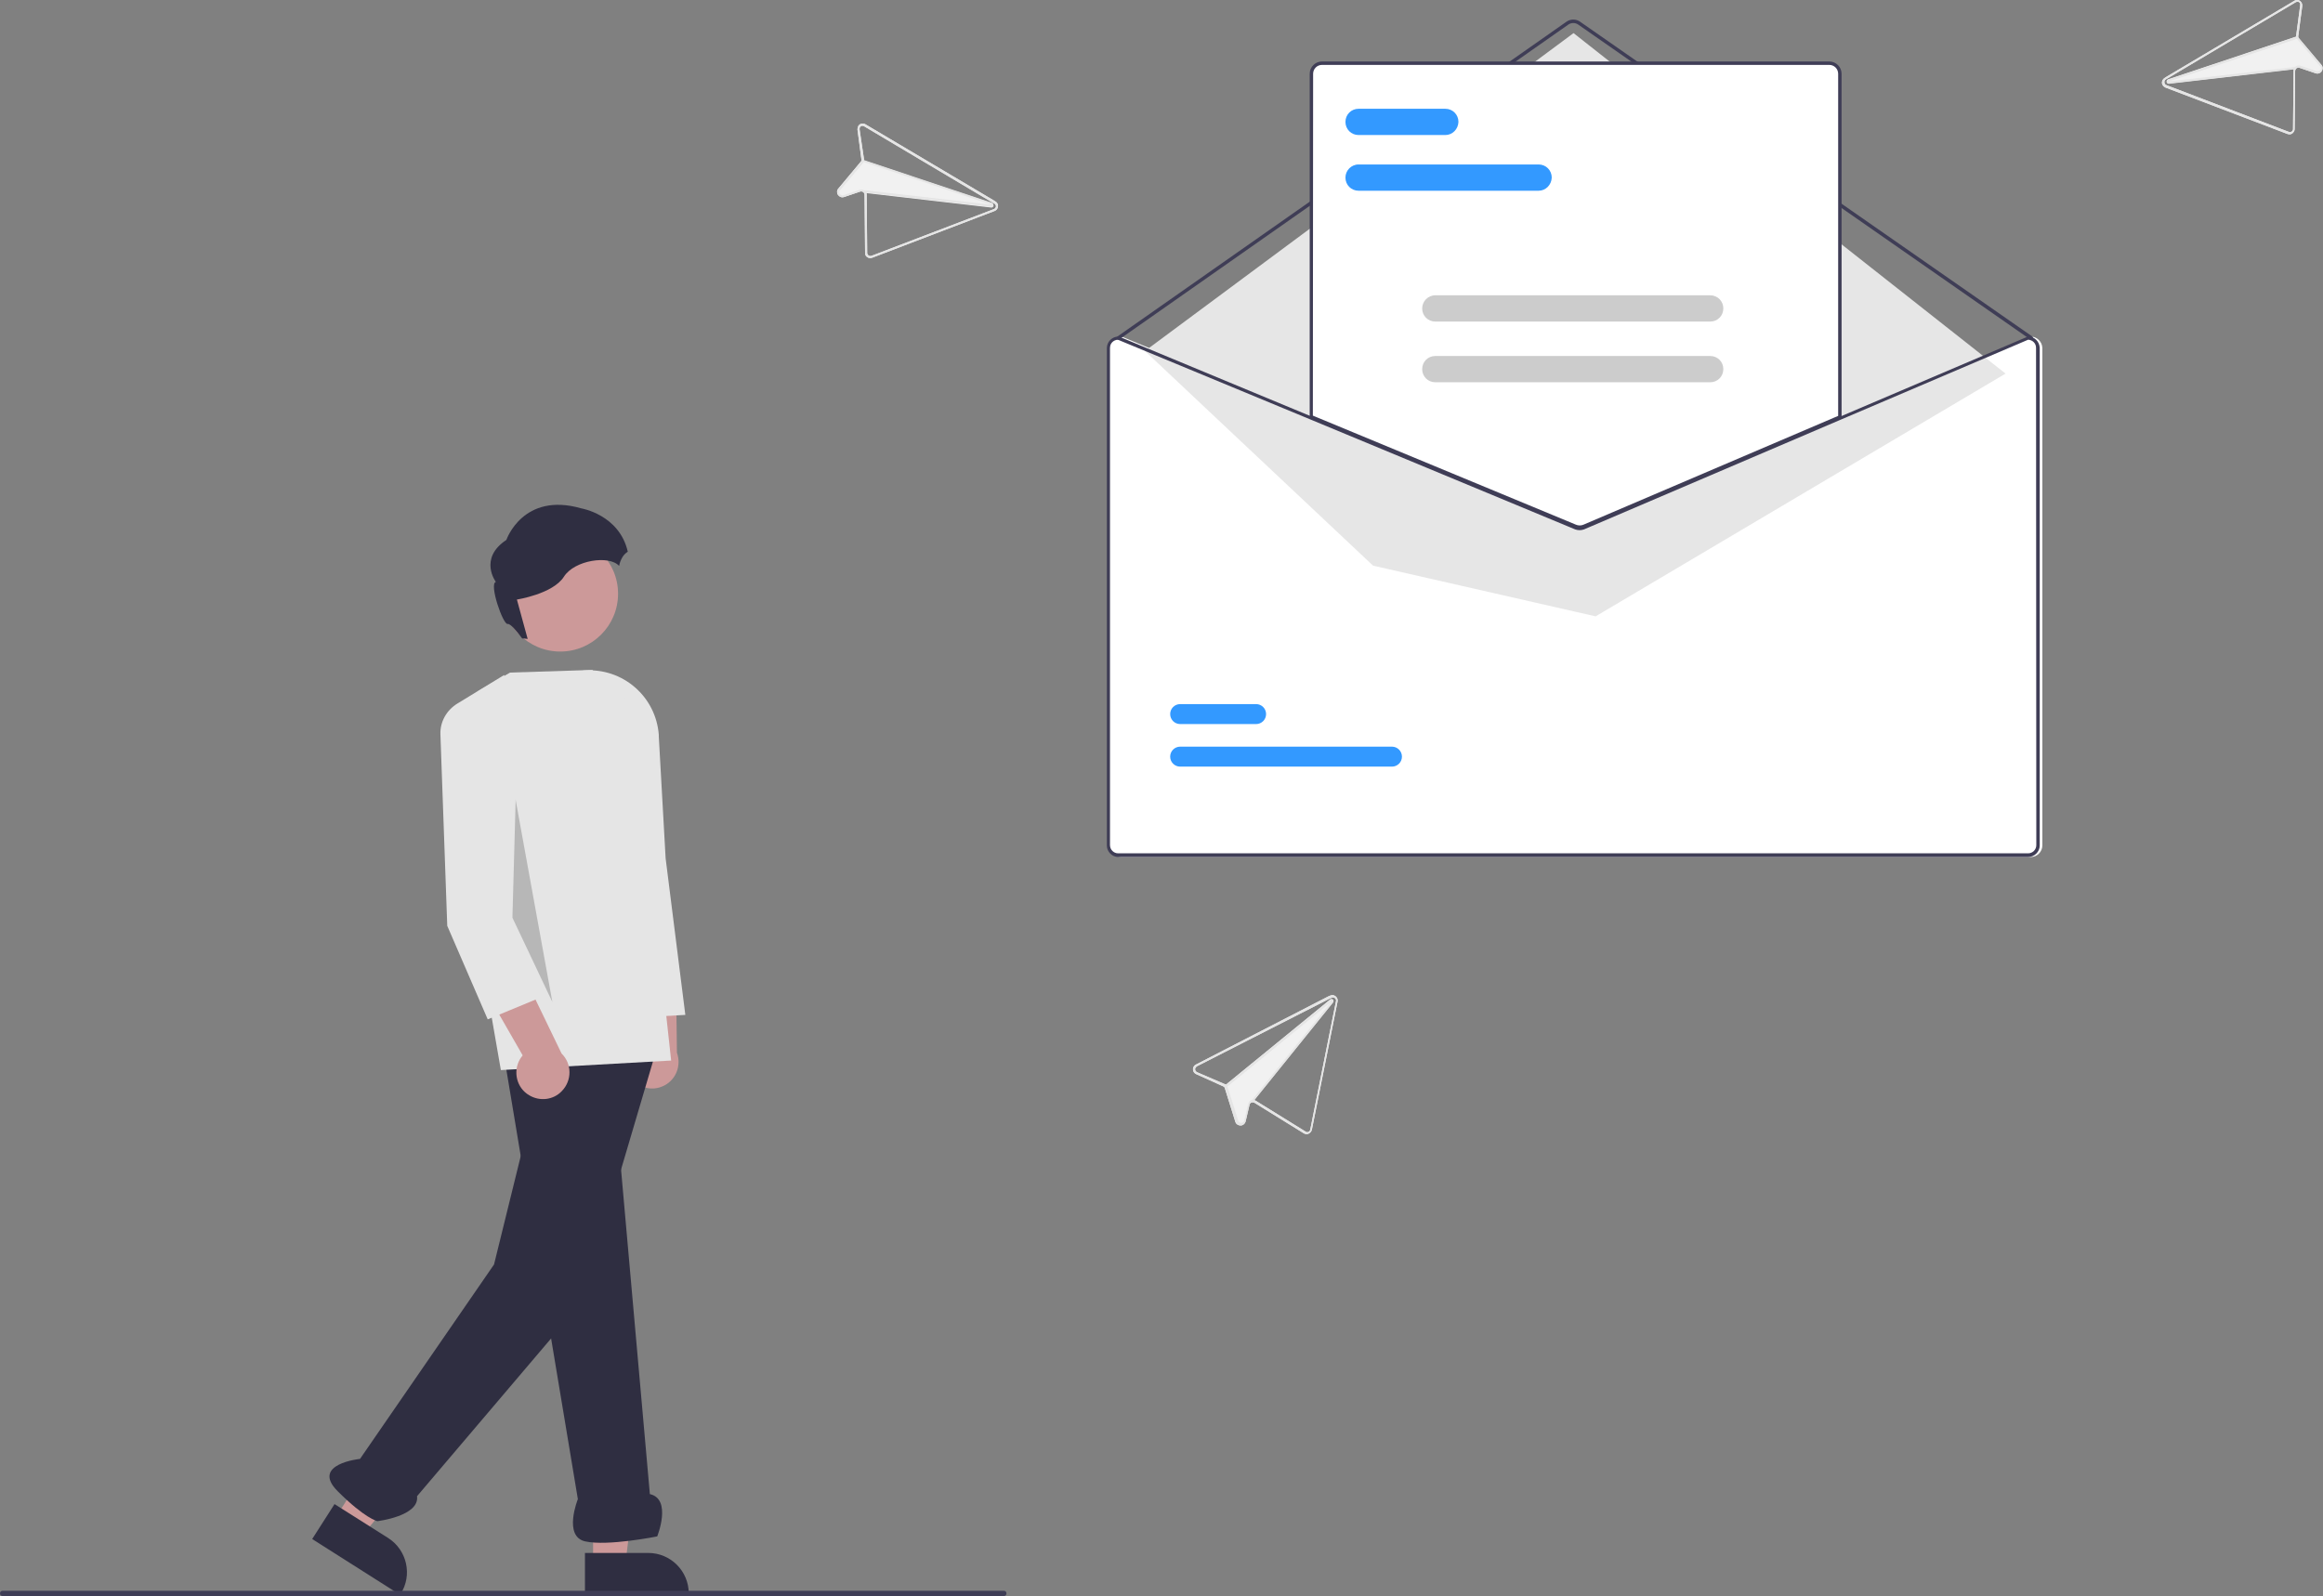 <?xml version="1.0" encoding="utf-8"?>
<!-- Generator: Adobe Illustrator 24.1.0, SVG Export Plug-In . SVG Version: 6.00 Build 0)  -->
<svg version="1.1" id="b9d164a0-f9aa-42f6-aed8-a14c053e9183"
	 xmlns="http://www.w3.org/2000/svg" xmlns:xlink="http://www.w3.org/1999/xlink" x="0px" y="0px" viewBox="0 0 884 607.5"
	 style="enable-background:new 0 0 884 607.5;" xml:space="preserve">
<rect x="0" y="0" width="884" height="607.5" fill="#808080" stroke="none"/>
<style type="text/css">
	.st0{fill:#FFFFFF;}
	.st1{fill:#3F3D56;}
	.st2{fill:#E6E6E6;}
	.st3{fill:#3399FF;}
	.st4{fill:#CCCCCC;}
	.st5{fill:#CC9999;}
	.st6{fill:#E5E5E5;}
	.st7{fill:#2F2E41;}
	.st8{opacity:0.2;enable-background:new    ;}
	.st9{fill:#F1F1F1;}
</style>
<path class="st0" d="M772.7,128.1h-0.1l-71.5,30.5l-97.8,41.8c-0.8,0.3-1.6,0.3-2.4,0L500,158.5l-73.2-30.4l-0.1,0h-0.1
	c-2.4,0-4.4,2-4.4,4.4v189.3c0,2.4,2,4.4,4.4,4.4h346.2c2.4,0,4.4-2,4.4-4.4V132.4C777.1,130,775.1,128.1,772.7,128.1z"/>
<path class="st1" d="M773,129.3c-0.1,0-0.3,0-0.4-0.1L600.5,9.3c-1.1-0.7-2.5-0.7-3.6,0l-171,119.9c-0.3,0.2-0.7,0.1-0.9-0.2
	c-0.2-0.3-0.1-0.7,0.2-0.9l171-119.9c1.5-1,3.5-1,5,0l172.2,119.9c0.3,0.2,0.4,0.6,0.2,0.9C773.4,129.2,773.2,129.3,773,129.3z"/>
<polygon class="st2" points="435.7,133.6 598.8,12.6 763.2,142.2 607.2,234.6 522.5,215.3 "/>
<path class="st3" d="M529.7,291.8h-80.6c-2.1,0-3.8-1.7-3.8-3.8c0-2.1,1.7-3.8,3.8-3.8h80.6c2.1,0,3.8,1.7,3.8,3.8
	C533.5,290.1,531.8,291.8,529.7,291.8L529.7,291.8z"/>
<path class="st3" d="M478,275.6h-28.9c-2.1,0-3.8-1.7-3.8-3.8c0-2.1,1.7-3.8,3.8-3.8H478c2.1,0,3.8,1.7,3.8,3.8
	C481.8,273.9,480.1,275.6,478,275.6L478,275.6L478,275.6z"/>
<path class="st0" d="M601.1,200.9c-0.6,0-1.2-0.1-1.8-0.4l-100.6-41.8V28.1c0-2.4,2-4.4,4.4-4.4h193c2.4,0,4.4,2,4.4,4.4v130.8
	l-0.2,0.1L603,200.6C602.4,200.8,601.8,200.9,601.1,200.9z"/>
<path class="st1" d="M601.1,201.2c-0.7,0-1.3-0.1-1.9-0.4L498.4,159V28.1c0-2.6,2.1-4.7,4.7-4.7h193c2.6,0,4.7,2.1,4.7,4.7v131
	l-97.7,41.7C602.5,201.1,601.8,201.2,601.1,201.2z M499.6,158.2l100.1,41.5c0.9,0.4,2,0.4,2.9,0l96.9-41.4V28.1
	c0-1.9-1.5-3.4-3.4-3.4h-193c-1.9,0-3.4,1.5-3.4,3.4L499.6,158.2z"/>
<path class="st1" d="M771.8,128.1h-0.1l-71.5,30.5l-97.8,41.8c-0.8,0.3-1.6,0.3-2.4,0L499,158.5l-73.2-30.4l-0.1,0h-0.1
	c-2.4,0-4.4,2-4.4,4.4v189.3c0,2.4,2,4.4,4.4,4.4h346.2c2.4,0,4.4-2,4.4-4.4V132.4C776.1,130,774.2,128.1,771.8,128.1z M774.9,321.7
	c0,1.7-1.4,3.1-3.1,3.1H425.5c-1.7,0-3.1-1.4-3.1-3.1V132.4c0-1.7,1.3-3,3-3.1l73.6,30.5l100.4,41.7c1.1,0.4,2.3,0.4,3.4,0
	l97.3-41.6l71.7-30.6c1.7,0.1,3,1.4,3,3.1L774.9,321.7z"/>
<path class="st3" d="M585.5,72.6H517c-2.8,0-5-2.2-5-5c0-2.7,2.2-5,5-5h68.5c2.8,0,5,2.2,5,5C590.4,70.4,588.2,72.6,585.5,72.6z"/>
<path class="st3" d="M550,51.4h-33c-2.8,0-5-2.2-5-5c0-2.8,2.2-5,5-5h33c2.8,0,5,2.2,5,5C554.9,49.2,552.7,51.4,550,51.4z"/>
<path class="st4" d="M650.8,122.4H546.2c-2.8,0-5-2.2-5-5c0-2.7,2.2-5,5-5h104.6c2.8,0,5,2.2,5,5
	C655.8,120.2,653.6,122.4,650.8,122.4z"/>
<path class="st4" d="M650.8,145.5H546.2c-2.8,0-5-2.2-5-5s2.2-5,5-5h104.6c2.8,0,5,2.2,5,5S653.6,145.5,650.8,145.5z"/>
<path class="st5" d="M239.8,409.9c-3.1-4.6-1.9-10.8,2.7-14c0.5-0.3,1-0.6,1.5-0.9l-3.1-35.6l16.3,8.8l0.4,32.5
	c1.9,5.2-0.7,11.1-6,13C247.3,415.3,242.4,413.7,239.8,409.9z"/>
<path class="st6" d="M242.9,387.3l-0.1-0.3l-18-45.5l-2.9-86.3l0.5,0c14.6-1,27.2,9.9,28.3,24.5c0,0.2,0,0.4,0,0.6l2.6,46.4
	l7.5,59.6L242.9,387.3z"/>
<polygon class="st5" points="127.8,577.5 138.2,584.1 168.4,547.3 153.1,537.6 "/>
<path class="st7" d="M127.3,572.5l20.4,12.9l0,0c7.2,4.6,9.3,14.1,4.8,21.2l-0.3,0.4l-33.4-21.2L127.3,572.5z"/>
<polygon class="st5" points="225.7,595.2 238,595.1 243.8,547.9 225.7,547.9 "/>
<path class="st7" d="M222.6,591.1l24.1,0h0c8.5,0,15.4,6.9,15.4,15.4v0.5l-39.5,0L222.6,591.1z"/>
<path class="st7" d="M191,397l28.9,173.6c0,0-5.7,14.2,2.8,16.1s27.4-1.9,27.4-1.9s5.7-14.2-2.8-16.1l-16.1-181.4L191,397z"/>
<path class="st7" d="M208,400.1l-20,81.2l-51,74c0,0-18.9,1.9-8.5,12.3s15.1,11.4,15.1,11.4s16.1-1.9,15.1-9.5l62.7-73.8l29.1-98.5
	L208,400.1z"/>
<path class="st6" d="M190.6,407.3l-4.8-27.6c-7.3-7.6,6.5-26.4,8-28.4l-0.9-11.7c-0.8-0.1-1.5-0.5-2-1.1c-4.5-4.6-4.2-22.8-4.2-23.5
	l-5-51.8l12.4-7.2l31.3-1l15.3,13.3l14.7,135.4l-0.5,0L190.6,407.3z"/>
<path class="st5" d="M201.4,416.9c-4.8-2.8-6.3-9-3.5-13.8c0.3-0.5,0.7-1,1-1.4l-17.8-31l18.5,1.1l14.1,29.2c4,3.9,4,10.3,0.1,14.3
	C210.6,418.7,205.4,419.3,201.4,416.9L201.4,416.9z"/>
<path class="st6" d="M185.6,388l-15.4-35.6l-2.6-72.8c-0.2-4.9,2.4-9.4,6.6-11.9l17.7-10.8l3.8,76.5l11.4,45.7L185.6,388z"/>
<circle class="st5" cx="213.2" cy="226" r="22"/>
<path class="st7" d="M221.2,193.5c-22.2-6.4-28.5,12-28.5,12c-10.7,7.1-4,16-4,16c-2.7,0.6,2.7,16.4,4.5,16c1-0.2,3.4,2.7,5.5,5.5
	c0.7,0,1.4,0.1,2.1,0.2l-4.1-15c0,0,13.7-2.1,17.9-8.7c4-6.3,17.2-8.3,21-4.1c0.2-1.2,0.7-2.4,1.3-3.4c0.5-0.8,1.2-1.5,2-2
	C235.7,195.9,221.2,193.5,221.2,193.5z"/>
<polyline class="st8" points="196.2,305.5 195,349.3 210.2,381.4 196.2,304.3 "/>
<path class="st1" d="M382,607.5H1c-0.6,0-1-0.4-1-1s0.4-1,1-1h381c0.6,0,1,0.4,1,1S382.6,607.5,382,607.5z"/>
<path class="st9" d="M329.3,47.3c-1-0.6-2.2-0.2-2.7,0.7c-0.2,0.4-0.3,0.8-0.3,1.3l1.5,11.3c0,0.2,0,0.3,0,0.5
	c0,0.2-0.1,0.3-0.2,0.4L319,71.8c-0.6,0.7-0.6,1.7-0.1,2.4l0,0c0.5,0.7,1.4,1.1,2.3,0.8l6.2-2.1c0.4-0.1,0.9,0,1.2,0.3
	c0.2,0.2,0.4,0.5,0.4,0.9l0.2,22.2c0,0.7,0.3,1.3,0.9,1.6c0.5,0.4,1.2,0.4,1.8,0.2l46.6-17.8c1-0.4,1.5-1.5,1.2-2.6
	c-0.2-0.4-0.5-0.8-0.9-1l-0.6-0.4L329.3,47.3L329.3,47.3z M327.1,49.2c-0.1-0.7,0.4-1.3,1-1.3c0.3,0,0.5,0,0.8,0.2l48.8,29l0.7,0.4
	c0.6,0.3,0.8,1.1,0.4,1.6c-0.1,0.2-0.3,0.4-0.6,0.5l-46.6,17.8c-0.6,0.2-1.3-0.1-1.5-0.7c-0.1-0.1-0.1-0.3-0.1-0.4l-0.2-22.2
	c0-0.2,0-0.4-0.1-0.6l47.5,5.5c0.4,0.1,0.8-0.3,0.9-0.7c0-0.3-0.1-0.6-0.4-0.8c0,0-0.1,0-0.1-0.1l-48.8-16.3c0-0.1,0-0.3,0-0.4
	L327.1,49.2L327.1,49.2z"/>
<path class="st6" d="M329.3,47.3c-1-0.6-2.2-0.2-2.7,0.7c-0.2,0.4-0.3,0.8-0.3,1.3l1.5,11.3c0,0.2,0,0.3,0,0.5
	c0,0.2-0.1,0.3-0.2,0.4L319,71.8c-0.6,0.7-0.6,1.7-0.1,2.4l0,0c0.5,0.7,1.4,1.1,2.3,0.8l6.2-2.1c0.4-0.1,0.9,0,1.2,0.3
	c0.2,0.2,0.4,0.5,0.4,0.9l0.2,22.2c0,0.7,0.3,1.3,0.9,1.6c0.5,0.4,1.2,0.4,1.8,0.2l46.6-17.8c1-0.4,1.5-1.5,1.2-2.6
	c-0.2-0.4-0.5-0.8-0.9-1l-0.6-0.4L329.3,47.3L329.3,47.3z M327.1,49.2c-0.1-0.7,0.4-1.3,1-1.3c0.3,0,0.5,0,0.8,0.2l48.8,29l0.7,0.4
	c0.6,0.3,0.8,1.1,0.4,1.6c-0.1,0.2-0.3,0.4-0.6,0.5l-46.6,17.8c-0.6,0.2-1.3-0.1-1.5-0.7c-0.1-0.1-0.1-0.3-0.1-0.4l-0.2-22.2
	c0-0.2,0-0.4-0.1-0.6c-0.1-0.3-0.3-0.6-0.5-0.8c0,0-0.1-0.1-0.1-0.1l0,0c-0.5-0.4-1.3-0.6-1.9-0.4l-6.2,2.1c-0.5,0.2-1.1,0-1.4-0.5
	l0,0c-0.3-0.4-0.3-1,0.1-1.4l8.6-10.2c0.1-0.1,0.2-0.2,0.2-0.3l0,0c0.1-0.1,0.1-0.2,0.2-0.4c0-0.1,0.1-0.3,0.1-0.4
	c0-0.1,0-0.3,0-0.4L327.1,49.2L327.1,49.2z"/>
<path class="st6" d="M328.7,60.9l48.8,16.3c0,0,0.1,0,0.1,0.1c0.4,0.2,0.5,0.7,0.3,1.1c-0.2,0.3-0.5,0.5-0.8,0.4l-47.5-5.5l-0.8-0.1
	l0.1-0.8l0.1,0l0,0l48.2,5.5l-48.7-16.3l0,0l-0.2-0.1l0.3-0.8L328.7,60.9z"/>
<path class="st9" d="M873.1,0.3l-48.8,29l-0.6,0.4c-0.9,0.6-1.3,1.8-0.7,2.7c0.2,0.4,0.6,0.7,1,0.9L870.5,51
	c0.6,0.2,1.3,0.2,1.8-0.2c0.5-0.4,0.9-1,0.9-1.6l0.2-22.2c0-0.3,0.1-0.6,0.4-0.9c0.3-0.3,0.8-0.4,1.2-0.3l6.2,2.1
	c0.8,0.3,1.8,0,2.3-0.8l0,0c0.5-0.7,0.5-1.7-0.1-2.4l-8.6-10.2c-0.1-0.1-0.2-0.3-0.2-0.4c0-0.2-0.1-0.3,0-0.5l1.5-11.3
	c0.1-1.1-0.6-2.1-1.7-2.3C874,0,873.5,0,873.1,0.3L873.1,0.3z M875.3,2.2l-1.5,11.3c0,0.1,0,0.3,0,0.4L825,30.2c0,0-0.1,0-0.1,0.1
	c-0.4,0.2-0.5,0.7-0.3,1.1c0.2,0.3,0.5,0.5,0.8,0.4l47.5-5.5c-0.1,0.2-0.1,0.4-0.1,0.6l-0.2,22.2c0,0.7-0.6,1.2-1.2,1.2
	c-0.1,0-0.3,0-0.4-0.1l-46.6-17.8c-0.6-0.2-0.9-0.9-0.7-1.6c0.1-0.2,0.3-0.5,0.5-0.6l0.7-0.4l48.8-29c0.6-0.3,1.3-0.1,1.6,0.4
	C875.3,1.6,875.4,1.9,875.3,2.2L875.3,2.2z"/>
<path class="st6" d="M873.1,0.3l-48.8,29l-0.6,0.4c-0.9,0.6-1.3,1.8-0.7,2.7c0.2,0.4,0.6,0.7,1,0.9L870.5,51
	c0.6,0.2,1.3,0.2,1.8-0.2c0.5-0.4,0.9-1,0.9-1.6l0.2-22.2c0-0.3,0.1-0.6,0.4-0.9c0.3-0.3,0.8-0.4,1.2-0.3l6.2,2.1
	c0.8,0.3,1.8,0,2.3-0.8l0,0c0.5-0.7,0.5-1.7-0.1-2.4l-8.6-10.2c-0.1-0.1-0.2-0.3-0.2-0.4c0-0.2-0.1-0.3,0-0.5l1.5-11.3
	c0.1-1.1-0.6-2.1-1.7-2.3C874,0,873.5,0,873.1,0.3L873.1,0.3z M875.3,2.2l-1.5,11.3c0,0.1,0,0.3,0,0.4c0,0.1,0,0.3,0.1,0.4
	c0,0.1,0.1,0.3,0.2,0.4l0,0c0.1,0.1,0.1,0.2,0.2,0.3l8.6,10.2c0.4,0.4,0.4,1,0.1,1.4l0,0c-0.3,0.5-0.9,0.6-1.4,0.5l-6.2-2.1
	c-0.7-0.2-1.4-0.1-1.9,0.4l0,0c0,0-0.1,0.1-0.1,0.1c-0.2,0.2-0.4,0.5-0.5,0.8c-0.1,0.2-0.1,0.4-0.1,0.6l-0.2,22.2
	c0,0.7-0.6,1.2-1.2,1.2c-0.1,0-0.3,0-0.4-0.1l-46.6-17.8c-0.6-0.2-0.9-0.9-0.7-1.6c0.1-0.2,0.3-0.5,0.5-0.6l0.7-0.4l48.8-29
	c0.6-0.3,1.3-0.1,1.6,0.4C875.3,1.6,875.4,1.9,875.3,2.2L875.3,2.2z"/>
<path class="st6" d="M873.9,13.9l0.3,0.8l-0.2,0.1l0,0L825.3,31l48.2-5.5l0,0l0.1,0l0.1,0.8l-0.8,0.1l-47.5,5.5
	c-0.4,0.1-0.8-0.3-0.9-0.7c0-0.3,0.1-0.6,0.4-0.8c0,0,0.1,0,0.1-0.1l48.8-16.3L873.9,13.9z"/>
<path class="st9" d="M455.1,405.2c-1,0.5-1.4,1.7-0.9,2.7c0.2,0.4,0.5,0.7,0.9,0.9l10.4,4.7c0.2,0.1,0.3,0.2,0.4,0.3
	c0.1,0.1,0.2,0.3,0.2,0.4l4,12.8c0.3,0.9,1.1,1.4,2,1.4l0,0c0.9,0,1.7-0.7,1.9-1.5l1.5-6.4c0.1-0.4,0.4-0.8,0.9-0.9
	c0.3-0.1,0.6,0,0.9,0.1l18.9,11.7c0.6,0.3,1.2,0.4,1.8,0.1c0.6-0.3,1-0.8,1.2-1.4l9.8-48.9c0.2-1.1-0.5-2.1-1.6-2.4
	c-0.4-0.1-0.9,0-1.3,0.2l-0.7,0.3L455.1,405.2z M455.5,408.1c-0.6-0.3-0.9-1-0.6-1.6c0.1-0.2,0.3-0.4,0.5-0.6l50.6-25.8l0.7-0.3
	c0.6-0.3,1.3-0.1,1.6,0.5c0.1,0.2,0.2,0.5,0.1,0.8l-9.8,48.9c-0.1,0.6-0.8,1.1-1.4,0.9c-0.1,0-0.3-0.1-0.4-0.2l-18.9-11.7
	c-0.2-0.1-0.4-0.2-0.6-0.3l30-37.2c0.3-0.3,0.2-0.8-0.1-1.1c-0.3-0.2-0.6-0.2-0.9-0.1c0,0-0.1,0-0.1,0.1l-39.8,32.5
	c-0.1-0.1-0.2-0.2-0.4-0.2L455.5,408.1L455.5,408.1z"/>
<path class="st6" d="M455.1,405.2c-1,0.5-1.4,1.7-0.9,2.7c0.2,0.4,0.5,0.7,0.9,0.9l10.4,4.7c0.2,0.1,0.3,0.2,0.4,0.3
	c0.1,0.1,0.2,0.3,0.2,0.4l4,12.8c0.3,0.9,1.1,1.4,2,1.4l0,0c0.9,0,1.7-0.7,1.9-1.5l1.5-6.4c0.1-0.4,0.4-0.8,0.9-0.9
	c0.3-0.1,0.6,0,0.9,0.1l18.9,11.7c0.6,0.3,1.2,0.4,1.8,0.1c0.6-0.3,1-0.8,1.2-1.4l9.8-48.9c0.2-1.1-0.5-2.1-1.6-2.4
	c-0.4-0.1-0.9,0-1.3,0.2l-0.7,0.3L455.1,405.2z M455.5,408.1c-0.6-0.3-0.9-1-0.6-1.6c0.1-0.2,0.3-0.4,0.5-0.6l50.6-25.8l0.7-0.3
	c0.6-0.3,1.3-0.1,1.6,0.5c0.1,0.2,0.2,0.5,0.1,0.8l-9.8,48.9c-0.1,0.6-0.8,1.1-1.4,0.9c-0.1,0-0.3-0.1-0.4-0.2l-18.9-11.7
	c-0.2-0.1-0.4-0.2-0.6-0.3c-0.3-0.1-0.6-0.1-0.9,0c0,0-0.1,0-0.1,0l0,0c-0.7,0.2-1.2,0.8-1.3,1.4l-1.5,6.4c-0.1,0.5-0.6,0.9-1.1,0.9
	l0,0c-0.5,0-1-0.3-1.2-0.8l-4-12.8c0-0.1-0.1-0.3-0.2-0.4l0,0c-0.1-0.1-0.1-0.2-0.2-0.3c-0.1-0.1-0.2-0.2-0.3-0.3
	c-0.1-0.1-0.2-0.2-0.4-0.2L455.5,408.1L455.5,408.1z"/>
<path class="st6" d="M466.3,413.1l39.8-32.5c0,0,0.1-0.1,0.1-0.1c0.4-0.2,0.9-0.1,1.1,0.3c0.2,0.3,0.1,0.6-0.1,0.9l-30,37.2
	l-0.5,0.7l-0.6-0.5l0.1-0.1l0,0l30.4-37.7l-39.8,32.5l0,0l-0.2,0.1l-0.5-0.6L466.3,413.1z"/>
</svg>

